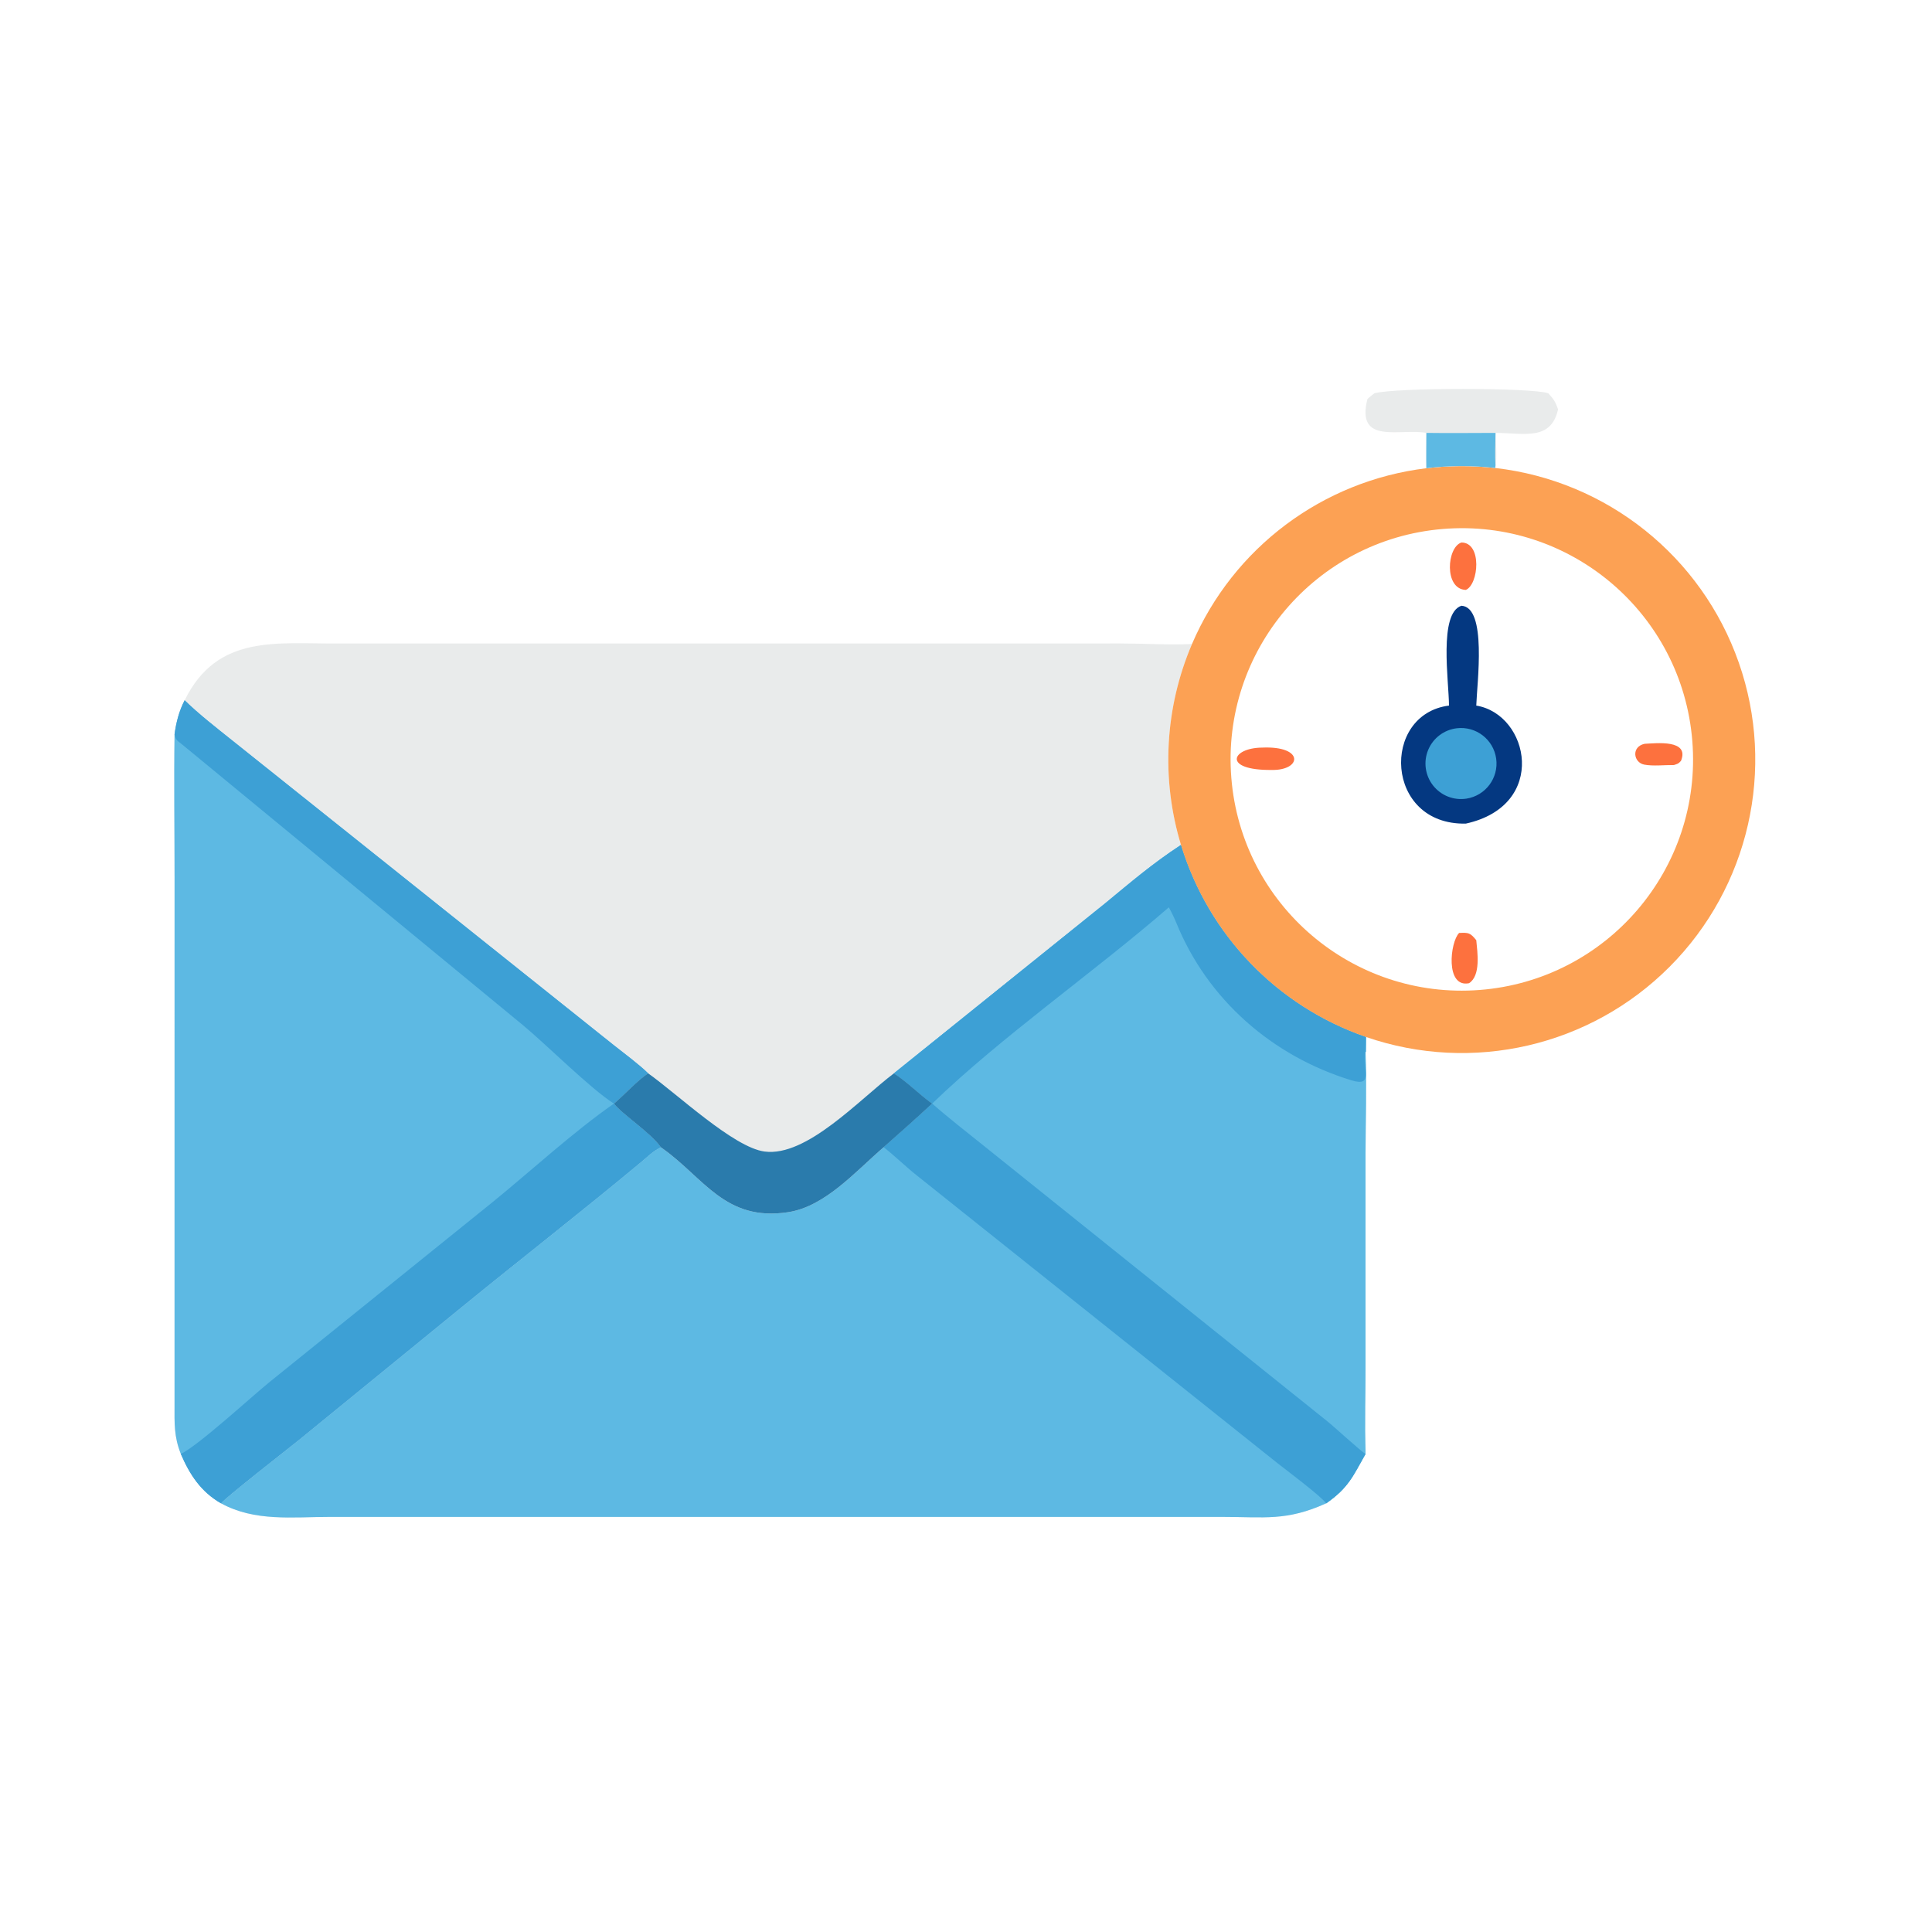 <svg xmlns="http://www.w3.org/2000/svg" width="512" height="512" preserveAspectRatio="none" style="display:block" viewBox="0 0 2048 2048" id="a070b858-c69a-4d1c-988b-e18d647502c8">
  <path fill="#E9EBEB" d="M 195.744 742.33 C 230.518 671.518 294.114 682.719 359.624 682.125 L 1187.55 682.093 C 1212.39 682.109 1239.63 683.84 1263.57 682.67 C 1234.7 750.08 1230.57 825.523 1251.9 895.684 C 1280.89 991 1353.77 1066.67 1447.93 1099.21 L 1447.76 1115.04 L 1447.52 1115.08 C 1448.52 1149.87 1447.52 1188.66 1447.52 1223.89 L 1447.51 1439.87 C 1447.5 1471.6 1446.26 1510.35 1447.52 1541.2 C 1434.2 1564.66 1429.61 1576.96 1405.78 1593.6 C 1363.72 1612.65 1340.41 1607.99 1295.26 1607.97 L 349.75 1607.97 C 310.24 1607.99 270.205 1613.26 234.34 1593.6 C 212.907 1581.27 201.257 1563.36 191.676 1541.2 C 184.314 1522.64 184.992 1508.77 185.021 1489.22 L 185.045 930.607 C 185.043 880.357 184.282 828.561 185.032 778.476 C 186.734 765.804 189.827 753.679 195.744 742.33 z"></path>
  <path fill="#5DB9E3" d="M 947.594 1137.79 L 1171.6 957.524 C 1198.86 935.062 1221.89 915.274 1251.9 895.684 C 1280.89 991 1353.77 1066.67 1447.93 1099.21 L 1447.76 1115.04 L 1447.52 1115.08 C 1448.52 1149.87 1447.52 1188.66 1447.52 1223.89 L 1447.51 1439.87 C 1447.5 1471.6 1446.26 1510.35 1447.52 1541.2 C 1434.2 1564.66 1429.61 1576.96 1405.78 1593.6 C 1363.72 1612.65 1340.41 1607.99 1295.26 1607.97 L 349.75 1607.97 C 310.24 1607.99 270.205 1613.26 234.34 1593.6 C 236.462 1589.38 305.789 1535.33 316.56 1526.65 L 491.182 1384.14 C 553.664 1333.21 617.447 1283.53 679.411 1231.96 C 686.989 1225.65 691.417 1220.79 700.448 1216.11 L 701.995 1217.19 C 746.284 1248.57 768.581 1295.1 835.296 1285 C 874.676 1279.04 906.499 1242.08 936.737 1216.11 C 954.142 1200.74 971.114 1185.64 988.15 1169.85 C 975.094 1160.56 960.514 1145.86 947.594 1137.79 z"></path>
  <path fill="#5DB9E3" d="M 947.594 1137.79 L 1171.6 957.524 C 1198.86 935.062 1221.89 915.274 1251.9 895.684 C 1280.89 991 1353.77 1066.67 1447.93 1099.21 L 1447.76 1115.04 L 1447.52 1115.08 C 1448.52 1149.87 1447.52 1188.66 1447.52 1223.89 L 1447.51 1439.87 C 1447.5 1471.6 1446.26 1510.35 1447.52 1541.2 C 1434.2 1564.66 1429.61 1576.96 1405.78 1593.6 C 1400.92 1586.39 1362.4 1557.49 1354.71 1551.45 L 972.445 1246.49 C 960.115 1236.82 948.483 1225.17 936.737 1216.11 C 954.142 1200.74 971.114 1185.64 988.15 1169.85 C 975.094 1160.56 960.514 1145.86 947.594 1137.79 z"></path>
  <path fill="#3DA0D5" d="M 947.594 1137.79 L 1171.6 957.524 C 1198.86 935.062 1221.89 915.274 1251.9 895.684 C 1280.89 991 1353.77 1066.67 1447.93 1099.21 L 1447.76 1115.04 L 1447.52 1115.08 C 1444.09 1133.08 1456.88 1152.63 1432.45 1145.14 C 1348.74 1119.5 1280.11 1059.77 1246.96 978.291 C 1244.85 973.113 1241.76 966.725 1239 961.816 C 1159.74 1030.56 1061.53 1098.93 988.15 1169.85 C 1005.56 1185.19 1024.97 1200.14 1043.1 1214.78 L 1407.25 1506.82 C 1413.83 1512.01 1442.76 1538.65 1447.52 1541.2 C 1434.2 1564.66 1429.61 1576.96 1405.78 1593.6 C 1400.92 1586.39 1362.4 1557.49 1354.71 1551.45 L 972.445 1246.49 C 960.115 1236.82 948.483 1225.17 936.737 1216.11 C 954.142 1200.74 971.114 1185.64 988.15 1169.85 C 975.094 1160.56 960.514 1145.86 947.594 1137.79 z"></path>
  <path fill="#5DB9E3" d="M 195.744 742.33 C 211.071 757.303 229.066 771.207 245.85 784.642 L 650.251 1107.61 C 660.659 1115.81 677.988 1128.78 687.084 1137.79 C 676.703 1144.22 660.831 1161.47 650.822 1169.85 C 658.201 1180.24 690.26 1201.12 700.448 1216.11 C 691.417 1220.79 686.989 1225.65 679.411 1231.96 C 617.447 1283.53 553.664 1333.21 491.182 1384.14 L 316.56 1526.65 C 305.789 1535.33 236.462 1589.38 234.34 1593.6 C 212.907 1581.27 201.257 1563.36 191.676 1541.2 C 184.314 1522.64 184.992 1508.77 185.021 1489.22 L 185.045 930.607 C 185.043 880.357 184.282 828.561 185.032 778.476 C 186.734 765.804 189.827 753.679 195.744 742.33 z"></path>
  <path fill="#3DA0D5" d="M 195.744 742.33 C 211.071 757.303 229.066 771.207 245.85 784.642 L 650.251 1107.61 C 660.659 1115.81 677.988 1128.78 687.084 1137.79 C 676.703 1144.22 660.831 1161.47 650.822 1169.85 C 658.201 1180.24 690.26 1201.12 700.448 1216.11 C 691.417 1220.79 686.989 1225.65 679.411 1231.96 C 617.447 1283.53 553.664 1333.21 491.182 1384.14 L 316.56 1526.65 C 305.789 1535.33 236.462 1589.38 234.34 1593.6 C 212.907 1581.27 201.257 1563.36 191.676 1541.2 C 209.443 1533.01 266.66 1480.52 285.569 1465.15 L 522.425 1274.09 C 563.494 1240.65 607.539 1200 650.822 1169.85 C 626.818 1154.92 578.985 1107.12 554.47 1086.82 L 193.725 789.703 C 188.348 785.187 186.338 785.106 185.032 778.476 C 186.734 765.804 189.827 753.679 195.744 742.33 z"></path>
  <path fill="#2A7BAC" d="M 650.822 1169.85 C 660.831 1161.47 676.703 1144.22 687.084 1137.79 C 718.003 1159.72 777.632 1216.3 810.395 1220.67 C 855.121 1226.64 911.085 1165.35 947.594 1137.79 C 960.514 1145.86 975.094 1160.56 988.15 1169.85 C 971.114 1185.64 954.142 1200.74 936.737 1216.11 C 906.499 1242.08 874.676 1279.04 835.296 1285 C 768.581 1295.1 746.284 1248.57 701.995 1217.19 L 700.448 1216.11 C 690.26 1201.12 658.201 1180.24 650.822 1169.85 z"></path>
  <path fill="#FCA154" d="M 1511.99 496.338 C 1536.24 493.387 1560.77 493.305 1585.04 496.093 C 1703.55 509.702 1803.83 589.866 1843.21 702.457 C 1882.59 815.049 1854.13 940.243 1769.94 1024.74 C 1685.76 1109.24 1560.67 1138.17 1447.93 1099.21 C 1353.77 1066.67 1280.89 991 1251.9 895.684 C 1230.57 825.523 1234.7 750.08 1263.57 682.67 C 1307.25 580.721 1401.89 509.729 1511.99 496.338 z M 1568.45 1049.41 C 1703.73 1038.97 1804.79 920.635 1793.92 785.397 C 1783.06 650.16 1664.41 549.47 1529.21 560.756 C 1394.6 571.992 1294.46 690.006 1305.27 824.645 C 1316.08 959.284 1433.78 1059.8 1568.45 1049.41 z"></path>
  <path fill="#043881" d="M 1549.19 642.124 C 1576.53 643.616 1565.66 724.102 1564.91 747.945 C 1621.17 757.206 1641.38 853.838 1553.83 873.058 C 1467.69 874.819 1463.64 757.128 1535.99 747.945 C 1535.91 722.381 1524.84 650.006 1549.19 642.124 z"></path>
  <path fill="#3DA0D5" d="M 1544.21 771.989 C 1564.62 769.53 1583.23 783.89 1586.02 804.253 C 1588.82 824.617 1574.77 843.461 1554.46 846.594 C 1541.01 848.667 1527.5 843.329 1519.1 832.63 C 1510.7 821.931 1508.72 807.534 1513.92 794.967 C 1519.13 782.399 1530.71 773.616 1544.21 771.989 z"></path>
  <path fill="#FD713E" d="M1546.75 988.97C1556.82 988.507 1558.44 988.719 1564.91 996.64 1566.13 1009.56 1569.88 1034.09 1557.27 1042.24 1531.83 1047.39 1537.11 998.463 1546.75 988.97zM1337.81 792.49C1382.88 790.466 1380.05 816.809 1348.01 816.189 1295.7 816.669 1305.14 792.789 1337.81 792.49zM1549.19 575.077C1571.37 575.145 1567.45 619.728 1553.83 625.331 1530.59 624.564 1533.63 580.043 1549.19 575.077zM1743.41 788.459C1755.2 787.917 1791.32 783.503 1781.92 806.545 1779.07 809.675 1778.6 809.618 1774.41 810.972 1764.59 810.854 1752.24 812.334 1742.92 810.522 1731.54 808.308 1728.96 791.549 1743.41 788.459z"></path>
  <path fill="#E9EBEB" d="M 1456.93 416.904 C 1478.56 410.766 1624.36 410.777 1641.27 416.904 C 1646.89 423.192 1648.79 425.645 1651.6 434.013 C 1643.97 467.68 1615.63 458.998 1585.32 458.886 C 1585.66 466.123 1587.02 487.217 1585.32 493.168 L 1585.04 496.093 C 1560.77 493.305 1536.24 493.387 1511.99 496.338 C 1511.77 484.072 1511.99 471.2 1512.01 458.886 C 1484.05 453.759 1437.05 472.059 1449.55 422.944 C 1451.99 420.843 1454.29 418.747 1456.93 416.904 z"></path>
  <path fill="#5DB9E3" d="M 1512.01 458.886 C 1535.62 459.224 1561.6 458.931 1585.32 458.886 C 1585.16 468.799 1584.53 483.583 1585.32 493.168 L 1585.04 496.093 C 1560.77 493.305 1536.24 493.387 1511.99 496.338 C 1511.77 484.072 1511.99 471.2 1512.01 458.886 z"></path>
</svg>
